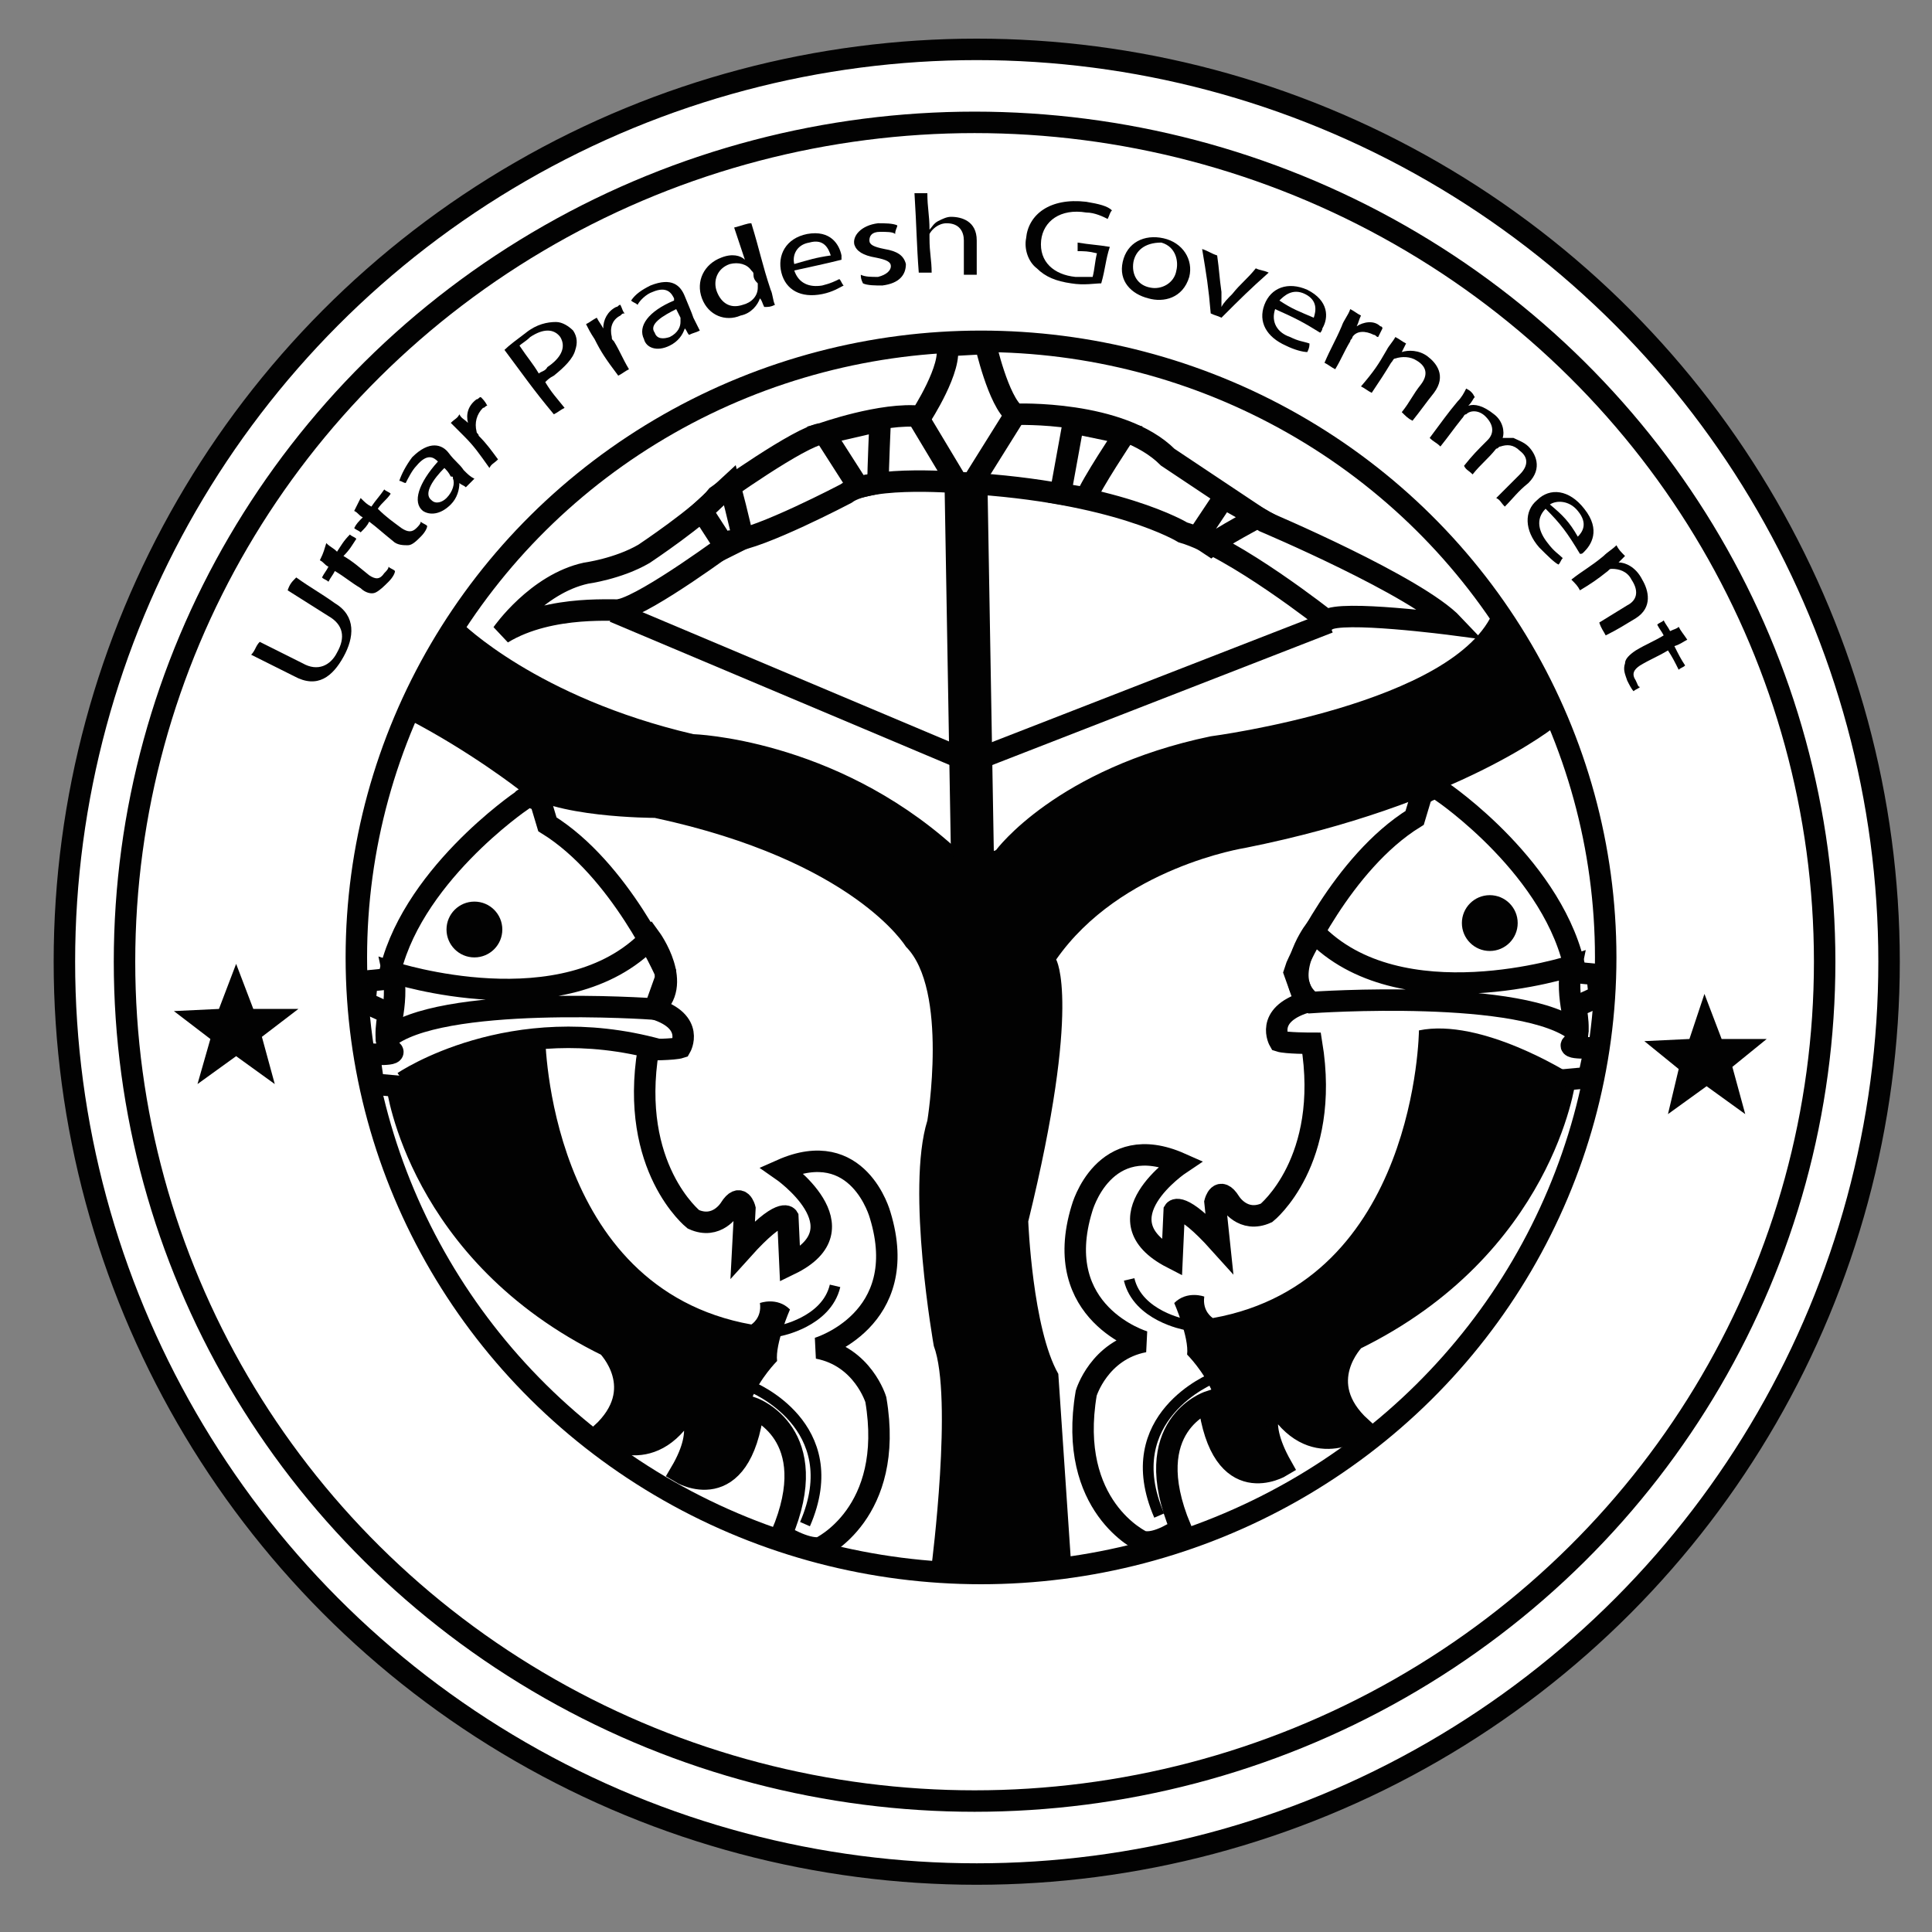 <?xml version="1.0" encoding="utf-8"?>
<!-- Generator: Adobe Illustrator 23.0.2, SVG Export Plug-In . SVG Version: 6.00 Build 0)  -->
<svg version="1.1" id="Layer_1" xmlns="http://www.w3.org/2000/svg" xmlns:xlink="http://www.w3.org/1999/xlink" x="0px" y="0px"
	 viewBox="0 0 90 90" style="enable-background:new 0 0 90 90;" xml:space="preserve">
<rect x="0" y="0" width="90" height="90" fill="#808080" stroke="none"/>
<style type="text/css">
	.st0{fill:#FFFFFF;stroke:#020202;}
	.st1{fill:none;stroke:#020202;}
	.st2{fill:#020202;}
	.st3{fill:none;stroke:#020202;stroke-width:0.5;}
	.st4{fill:none;stroke:#020202;stroke-width:2;}
</style>
<ellipse class="st0" cx="45.5" cy="44.8" rx="42.5" ry="42.5"/>
<path class="st1" d="M23.4,29.5c0,0,1.6-2.3,3.9-2.8c0,0,1.5-0.2,2.7-0.9c0,0,2.7-1.8,3.4-2.7c0,0,3.9-2.8,4.9-2.9
	c0,0,2.8-1,4.6-0.8c0,0,1.5-2.3,1.2-3.3l1.8-0.1c0,0,0.6,2.7,1.4,3.3c0,0,4.9-0.2,7.1,2c0,0,3.9,2.6,4.5,3c0,0,7.1,3,8.8,4.8
	c0,0-5.3-0.7-5.9-0.2c0,0-4.3-3.4-6.7-4.1c0,0-3.1-1.9-10.2-2.3c0,0-4.3-0.4-5.5,0.5c0,0-4,2.1-5.3,2.2c0,0-3.9,2.9-5.2,3.2
	C28.9,28.5,25.7,28.1,23.4,29.5z"/>
<polyline class="st1" points="28.6,28.5 45.2,35.5 61.9,29 "/>
<path class="st2" d="M21.5,29c0,0,3.5,3.5,10.8,5.2c0,0,6.5,0.2,12.1,5.2c0,0,1.4,0.5,2,0.2c0,0,2.8-3.8,10-5.3
	c0,0,11.5-1.5,13.2-5.9c0,0,3.3,5,2.9,5.4c0,0-4.5,3.7-14.5,5.7c0,0-5.8,0.9-8.8,5.2c0,0,1.2,2-1.3,12.2c0,0,0.2,5,1.4,7.1l0.6,8.9
	h-6.5c0,0,1-7.8,0.1-10.2c0,0-1.3-7.3-0.3-10.5c0,0,1-6.1-1-8.1c0,0-2.4-4-11.7-6c0,0-4.9,0-6.3-1.3c0,0-2.3-1.8-5.2-3.3L21.5,29z"
	/>
<path class="st0" d="M24.3,37.3c0,0-5.3,3.6-6.2,8.3l-1,0.1l-0.1,1l1.1,0.5c0,0-0.3,1.4,0.1,1.7c0.5,0.3-1,0.2-1,0.2l0.2,1.4
	l1.1,0.1c0,0,1,7.8,9.8,12.1c0,0,2,2-0.3,4.1c0,0,2.3,1.7,4-1.2c0,0,1,0.8-0.3,3c0,0,2.8,1.7,3.4-3c0,0,3.3,1.2,1.3,5.9
	c0,0,1.1,0.7,1.8,0.6c0,0,3.5-1.6,2.6-6.9c0,0-0.6-2-2.7-2.4c0,0,4.4-1.3,2.9-6.2c0,0-1-3.7-4.6-2.1c0,0,3.9,2.7,0.4,4.4l-0.1-2.2
	c0,0-0.3-0.5-2.1,1.5l0.1-1.9c0,0-0.2-0.8-0.7,0c0,0-0.6,1-1.7,0.5c0,0-3-2.4-2.1-7.9c0,0,1.2,0,1.5-0.1c0,0,0.7-1.2-1.2-1.8
	l0.5-1.4L31,45.3c0,0-2.1-4.8-5.5-6.9l-0.3-1C25.3,37.4,24.6,36.9,24.3,37.3z"/>
<path class="st1" d="M18.3,45.3c0,0,8,2.6,12-1.6c0,0,1.6,2.2,0.1,3.3c0,0-10-0.7-12.4,1.4C18,48.5,18.6,46.7,18.3,45.3z"/>
<ellipse class="st2" cx="22.1" cy="43.3" rx="1.3" ry="1.3"/>
<path class="st2" d="M18.4,50.3c0,0,4-2.6,7-2c0,0,0.1,11.7,9.6,13.4c0,0,0.5-0.3,0.4-1c0,0,0.8-0.3,1.4,0.3c0,0-0.7,1.6-0.6,2.4
	c0,0-0.8,0.8-1.2,1.8c0,0,0.5,4.8-3.1,3.6c0,0,1.3-1.7,0.2-3c0,0-1.4,2.6-4.1,1c0,0,2.3-1.9,0.7-3.7c0,0-0.7-0.7-2.7-2
	C26,61.1,20.7,58.8,18.4,50.3z"/>
<path class="st1" d="M18.8,50.4c0,0,5-3.4,11.9-1.5"/>
<ellipse class="st2" cx="21.7" cy="43.2" rx="0.2" ry="0.2"/>
<ellipse class="st1" cx="45.7" cy="44.6" rx="29.1" ry="28.7"/>
<ellipse class="st1" cx="45.4" cy="44.8" rx="39.6" ry="39.1"/>
<path class="st3" d="M36.3,62c0,0,2.2-0.4,2.6-2.1"/>
<path class="st1" d="M41,19.6c0,0-0.1,2.3-0.1,2.9L40,22.7l-1.6-2.5L41,19.6z"/>
<path class="st1" d="M34,22.6c0,0,0.5,1.9,0.6,2.5l-0.8,0.4l-1.1-1.7L34,22.6z"/>
<path class="st1" d="M52.4,20.2c0,0-1.6,2.4-1.8,3L49.4,23l0.6-3.3L52.4,20.2z"/>
<path class="st1" d="M58.6,24.1c0,0-1.7,0.9-2.2,1.3L55.8,25l1.2-1.8L58.6,24.1z"/>
<polyline class="st1" points="47.3,19.3 45.3,22.5 44.6,22.5 42.8,19.5 "/>
<line class="st4" x1="45" y1="22.5" x2="45.3" y2="39.9"/>
<polygon class="st2" points="78.7,48.4 79.4,46.3 80.2,48.4 82.3,48.4 80.7,49.7 81.3,51.9 79.5,50.6 77.7,51.9 78.2,49.8 
	76.6,48.5 "/>
<polygon class="st2" points="10.2,47 11,44.9 11.8,47 13.9,47 12.2,48.3 12.8,50.5 11,49.2 9.2,50.5 9.8,48.4 8.1,47.1 "/>
<path class="st3" d="M35,64.6c0,0,4.5,1.8,2.5,6.4"/>
<path class="st0" d="M67.2,36.9c0,0,5.3,3.6,6.2,8.4l1,0.1l0.1,1l-1.1,0.5c0,0,0.3,1.4-0.1,1.7c-0.5,0.3,1,0.2,1,0.2L74,50.2
	l-1.1,0.1c0,0-1,7.8-9.8,12.1c0,0-2,2,0.3,4.1c0,0-2.3,1.7-4-1.2c0,0-1,0.7,0.3,3c0,0-2.8,1.7-3.4-3c0,0-3.3,1.1-1.3,5.9
	c0,0-1.1,0.8-1.8,0.6c0,0-3.5-1.6-2.6-6.9c0,0,0.6-2,2.7-2.4c0,0-4.4-1.3-2.9-6.2c0,0,1-3.7,4.6-2.1c0,0-3.9,2.6-0.4,4.4l0.1-2.2
	c0,0,0.3-0.5,2.1,1.5L56.6,56c0,0,0.2-0.8,0.7,0c0,0,0.6,1,1.7,0.5c0,0,3-2.4,2.1-7.9c0,0-1.2,0-1.5-0.1c0,0-0.7-1.2,1.2-1.8
	l-0.5-1.4l0.1-0.3c0,0,2.1-4.8,5.5-6.9l0.3-1C66.2,37,66.9,36.5,67.2,36.9z"/>
<path class="st1" d="M73.2,45c0,0-8,2.6-12-1.6c0,0-1.6,2.2-0.1,3.3c0,0,10-0.7,12.4,1.4C73.5,48.1,72.9,46.4,73.2,45z"/>
<ellipse class="st2" cx="69.4" cy="43" rx="1.3" ry="1.3"/>
<path class="st2" d="M73.1,50c0,0-4.1-2.6-7-2c0,0-0.1,11.7-9.6,13.4c0,0-0.5-0.3-0.4-1c0,0-0.8-0.3-1.4,0.3c0,0,0.7,1.6,0.6,2.4
	c0,0,0.8,0.8,1.2,1.8c0,0-0.5,4.8,3.1,3.6c0,0-1.3-1.7-0.2-3c0,0,1.4,2.6,4.1,1c0,0-2.3-1.9-0.7-3.7c0,0,0.7-0.7,2.7-2
	C65.5,60.7,70.8,58.4,73.1,50z"/>
<ellipse class="st2" cx="69.7" cy="42.9" rx="0.2" ry="0.2"/>
<path class="st3" d="M55.2,61.7c0,0-2.2-0.4-2.6-2.1"/>
<path class="st3" d="M56.5,64.2c0,0-4.5,1.8-2.5,6.4"/>
<path class="st2" d="M12.1,29.9c0.8,0.4,1.2,0.6,2,1c0.7,0.4,1.3,0.1,1.6-0.5c0.4-0.7,0.3-1.3-0.4-1.7c-0.8-0.5-1.1-0.7-1.9-1.2
	c0.1-0.3,0.2-0.4,0.4-0.6c0.7,0.5,1.1,0.7,1.8,1.2c1,0.6,0.9,1.6,0.4,2.5c-0.5,0.9-1.2,1.5-2.3,0.9c-0.8-0.4-1.2-0.6-2-1
	C11.9,30.3,11.9,30.1,12.1,29.9z"/>
<path class="st2" d="M15.2,25.3c0.2,0.2,0.3,0.2,0.5,0.4c0.2-0.3,0.3-0.5,0.6-0.8c0.1,0.1,0.2,0.1,0.3,0.2c-0.2,0.3-0.3,0.5-0.6,0.8
	c0.5,0.3,0.7,0.5,1.2,0.9c0.3,0.2,0.5,0.2,0.7-0.1c0.1-0.1,0.2-0.2,0.2-0.3c0.1,0.1,0.2,0.1,0.3,0.2c0,0.1-0.1,0.3-0.3,0.5
	c-0.2,0.2-0.4,0.4-0.6,0.5c-0.2,0.1-0.5,0-0.7-0.2c-0.5-0.3-0.7-0.5-1.2-0.8c-0.1,0.2-0.2,0.3-0.3,0.5c-0.1-0.1-0.2-0.1-0.3-0.2
	c0.1-0.2,0.2-0.3,0.3-0.5c-0.2-0.1-0.2-0.2-0.4-0.3C15.1,25.7,15.1,25.6,15.2,25.3z"/>
<path class="st2" d="M16.8,23.2c0.2,0.2,0.3,0.3,0.5,0.4c0.2-0.3,0.4-0.5,0.6-0.8c0.1,0.1,0.2,0.1,0.3,0.2c-0.2,0.3-0.4,0.4-0.6,0.7
	c0.4,0.4,0.7,0.6,1.1,0.9c0.3,0.2,0.5,0.2,0.7,0c0.1-0.1,0.2-0.2,0.2-0.3c0.1,0.1,0.2,0.1,0.3,0.2c0,0.1-0.1,0.3-0.3,0.5
	c-0.2,0.2-0.4,0.4-0.6,0.4c-0.2,0-0.5,0-0.7-0.2c-0.5-0.4-0.7-0.6-1.1-0.9c-0.1,0.2-0.2,0.3-0.4,0.5c-0.1-0.1-0.2-0.1-0.3-0.2
	c0.1-0.2,0.2-0.3,0.4-0.5c-0.2-0.1-0.2-0.2-0.4-0.3C16.6,23.6,16.7,23.4,16.8,23.2z"/>
<path class="st2" d="M21.6,21.9c0.2,0.2,0.3,0.3,0.5,0.4c-0.2,0.2-0.2,0.2-0.4,0.4c-0.1-0.1-0.2-0.1-0.3-0.2c0,0,0,0,0,0
	c0,0.3-0.1,0.7-0.4,1c-0.5,0.5-1,0.5-1.3,0.3c-0.5-0.4-0.2-1.3,0.7-2.3c0,0,0,0,0,0c-0.2-0.2-0.5-0.4-1,0.2
	c-0.2,0.2-0.4,0.6-0.5,0.8c-0.1,0-0.2-0.1-0.3-0.1c0.1-0.3,0.3-0.7,0.6-1.1c0.8-0.8,1.4-0.6,1.7-0.2C21.2,21.5,21.4,21.6,21.6,21.9z
	 M20.7,21.8c-0.5,0.5-1,1.2-0.6,1.5c0.2,0.2,0.5,0.1,0.7-0.1c0.3-0.3,0.4-0.7,0.3-0.9c0-0.1,0-0.1-0.1-0.1
	C20.9,22,20.8,21.9,20.7,21.8z"/>
<path class="st2" d="M21.6,20.3c-0.2-0.2-0.4-0.4-0.6-0.6c0.2-0.2,0.3-0.2,0.4-0.4c0.1,0.2,0.2,0.2,0.4,0.4c0,0,0,0,0,0
	c-0.1-0.4,0-0.8,0.4-1.1c0.1,0,0.1-0.1,0.2-0.1c0.1,0.1,0.2,0.2,0.3,0.4c-0.1,0-0.1,0.1-0.2,0.1c-0.3,0.3-0.4,0.7-0.3,1.1
	c0,0.1,0.1,0.1,0.1,0.2c0.4,0.4,0.6,0.7,0.9,1.1c-0.2,0.2-0.3,0.2-0.4,0.4C22.3,21.1,22.1,20.8,21.6,20.3z"/>
<path class="st2" d="M23.5,16.3c0.2-0.2,0.6-0.5,1-0.8c0.5-0.4,1-0.5,1.4-0.5c0.3,0,0.6,0.2,0.8,0.4c0.2,0.3,0.2,0.6,0.1,0.9
	c-0.1,0.4-0.5,0.8-1,1.2c-0.2,0.1-0.3,0.2-0.4,0.3c0.3,0.5,0.5,0.7,0.9,1.2c-0.2,0.1-0.3,0.2-0.5,0.3C24.8,18.1,24.4,17.5,23.5,16.3
	z M25.1,17.4c0.1-0.1,0.3-0.1,0.4-0.3c0.6-0.4,0.9-0.9,0.6-1.4c-0.3-0.4-0.8-0.4-1.4,0c-0.2,0.2-0.4,0.3-0.5,0.4
	C24.6,16.7,24.8,16.9,25.1,17.4z"/>
<path class="st2" d="M27.7,15.8c-0.2-0.3-0.3-0.5-0.4-0.7c0.2-0.1,0.3-0.2,0.5-0.3c0.1,0.2,0.2,0.3,0.3,0.5c0,0,0,0,0,0
	c0-0.4,0.2-0.8,0.6-1c0.1,0,0.1-0.1,0.2-0.1c0.1,0.2,0.1,0.3,0.2,0.4c-0.1,0-0.1,0-0.2,0.1c-0.4,0.2-0.5,0.6-0.4,1
	c0,0.1,0,0.1,0.1,0.2c0.3,0.5,0.4,0.8,0.7,1.3c-0.2,0.1-0.3,0.2-0.5,0.3C28.2,16.7,28,16.4,27.7,15.8z"/>
<path class="st2" d="M32.3,14.8c0.1,0.2,0.2,0.4,0.3,0.6c-0.2,0.1-0.3,0.1-0.5,0.2c-0.1-0.1-0.1-0.2-0.2-0.3c0,0,0,0,0,0
	c-0.1,0.3-0.3,0.6-0.7,0.8c-0.6,0.3-1.1,0.1-1.2-0.3c-0.3-0.6,0.2-1.3,1.4-1.8c0,0,0,0,0-0.1c-0.1-0.2-0.3-0.6-1-0.3
	c-0.3,0.1-0.6,0.4-0.7,0.6c-0.1-0.1-0.2-0.1-0.3-0.2c0.2-0.3,0.5-0.5,0.9-0.7c1-0.4,1.4,0,1.6,0.5C32.1,14.3,32.2,14.5,32.3,14.8z
	 M31.5,14.4c-0.6,0.3-1.3,0.7-1,1.1c0.1,0.3,0.4,0.3,0.7,0.2c0.4-0.2,0.5-0.5,0.5-0.7c0-0.1,0-0.1,0-0.2
	C31.6,14.6,31.6,14.6,31.5,14.4z"/>
<path class="st2" d="M35,10.4c0.4,1.3,0.5,1.9,0.9,3.1c0.1,0.2,0.1,0.5,0.2,0.7c-0.2,0.1-0.3,0.1-0.5,0.1c-0.1-0.2-0.1-0.3-0.2-0.4
	c0,0,0,0,0,0c-0.1,0.3-0.4,0.7-0.9,0.8c-0.7,0.3-1.5,0-1.8-0.8c-0.3-0.8,0.1-1.6,0.9-1.9c0.5-0.2,0.9-0.1,1.1,0.1c0,0,0,0,0,0
	c-0.2-0.6-0.3-0.9-0.5-1.5C34.6,10.5,34.8,10.4,35,10.4z M35.1,12.8c0-0.1,0-0.1-0.1-0.2c-0.2-0.3-0.6-0.4-1-0.3
	c-0.6,0.2-0.8,0.8-0.6,1.3c0.2,0.5,0.6,0.8,1.2,0.6c0.4-0.1,0.7-0.4,0.7-0.8c0-0.1,0-0.1,0-0.2C35.2,13.1,35.1,13,35.1,12.8z"/>
<path class="st2" d="M37,12.6c0.2,0.6,0.7,0.8,1.3,0.7c0.4-0.1,0.6-0.2,0.8-0.3c0.1,0.1,0.1,0.2,0.2,0.3c-0.2,0.1-0.5,0.3-1,0.4
	c-1,0.2-1.7-0.2-1.9-1c-0.2-0.8,0.2-1.6,1.2-1.8c1.1-0.2,1.5,0.5,1.6,1c0,0.1,0,0.2,0,0.2C38.4,12.3,37.9,12.4,37,12.6z M38.7,11.9
	c-0.1-0.3-0.3-0.8-1-0.6c-0.6,0.1-0.8,0.6-0.7,1C37.7,12.1,38,12,38.7,11.9z"/>
<path class="st2" d="M40.1,12.8c0.2,0.1,0.5,0.1,0.8,0.1c0.4-0.1,0.6-0.3,0.6-0.5c0-0.2-0.2-0.3-0.7-0.4c-0.6-0.1-0.9-0.3-1-0.6
	c-0.1-0.4,0.3-0.9,1.1-1c0.3,0,0.7,0,0.9,0.1c0,0.1-0.1,0.2-0.1,0.4c-0.1-0.1-0.4-0.1-0.7-0.1c-0.4,0-0.5,0.2-0.5,0.4
	c0,0.2,0.2,0.3,0.7,0.4c0.6,0.1,0.9,0.3,1,0.7c0,0.5-0.3,0.9-1.1,1c-0.3,0-0.7,0-0.9-0.1C40.1,13,40.1,12.9,40.1,12.8z"/>
<path class="st2" d="M42.6,9c0.3,0,0.4,0,0.6,0c0,0.7,0.1,1,0.1,1.7c0,0,0,0,0,0c0.1-0.1,0.2-0.3,0.4-0.4c0.2-0.1,0.4-0.2,0.6-0.2
	c0.5,0,1.2,0.2,1.2,1.1c0,0.6,0,1,0,1.6c-0.2,0-0.3,0-0.6,0c0-0.6,0-0.9,0-1.6c0-0.4-0.2-0.8-0.8-0.8c-0.4,0-0.7,0.3-0.8,0.5
	c0,0.1,0,0.1,0,0.2c0,0.7,0.1,1,0.1,1.6c-0.2,0-0.3,0-0.6,0C42.7,11.4,42.7,10.6,42.6,9z"/>
<path class="st2" d="M51.3,13.2c-0.3,0-0.8,0.1-1.4,0c-0.7-0.1-1.2-0.3-1.6-0.7c-0.4-0.3-0.6-0.9-0.5-1.4c0.1-1.1,1.1-1.9,2.8-1.7
	c0.6,0.1,1,0.2,1.2,0.4c-0.1,0.1-0.1,0.2-0.2,0.4c-0.2-0.1-0.6-0.3-1-0.3c-1.2-0.2-2,0.4-2.1,1.3c-0.1,1,0.6,1.6,1.6,1.7
	c0.4,0,0.6,0,0.8,0c0.1-0.4,0.1-0.7,0.2-1.1c-0.4-0.1-0.6-0.1-0.9-0.1c0-0.2,0-0.2,0-0.4c0.6,0.1,0.9,0.1,1.5,0.2
	C51.5,12.1,51.5,12.5,51.3,13.2z"/>
<path class="st2" d="M55.4,12.9c-0.3,1-1.2,1.2-1.9,1c-0.8-0.2-1.4-0.8-1.2-1.7c0.2-0.9,1-1.3,1.9-1.1
	C55.1,11.3,55.6,12.1,55.4,12.9z M52.8,12.2c-0.1,0.6,0.2,1.1,0.8,1.2c0.5,0.1,1.1-0.2,1.2-0.8c0.1-0.4,0-1.1-0.7-1.3
	C53.3,11.3,52.9,11.7,52.8,12.2z"/>
<path class="st2" d="M56.7,11.9c0.1,0.7,0.1,1,0.2,1.7c0,0.3,0,0.5,0,0.7c0,0,0,0,0,0c0.1-0.2,0.3-0.4,0.5-0.6
	c0.4-0.5,0.7-0.7,1.1-1.2c0.2,0.1,0.4,0.1,0.6,0.2c-0.9,0.8-1.3,1.2-2.2,2.1c-0.2-0.1-0.3-0.1-0.5-0.2c-0.1-1.2-0.2-1.8-0.4-3
	C56.3,11.7,56.4,11.8,56.7,11.9z"/>
<path class="st2" d="M59.4,14.4c-0.2,0.6,0.1,1.1,0.7,1.3c0.4,0.2,0.6,0.2,0.9,0.3c0,0.1,0,0.2-0.1,0.4c-0.2,0-0.6-0.1-1-0.3
	c-0.9-0.4-1.3-1.1-1-1.9c0.3-0.8,1.1-1.1,2-0.7c1,0.5,1,1.3,0.7,1.8c0,0.1-0.1,0.2-0.1,0.2C60.7,15,60.3,14.8,59.4,14.4z M61.2,14.8
	c0.1-0.3,0.2-0.8-0.4-1.1c-0.6-0.3-1,0.1-1.2,0.3C60.2,14.4,60.5,14.5,61.2,14.8z"/>
<path class="st2" d="M62.5,15.2c0.1-0.3,0.3-0.5,0.4-0.8c0.2,0.1,0.3,0.2,0.5,0.3c-0.1,0.2-0.1,0.3-0.2,0.5c0,0,0,0,0,0
	c0.3-0.2,0.8-0.3,1.1,0c0.1,0,0.1,0.1,0.1,0.1c-0.1,0.2-0.1,0.2-0.2,0.4c-0.1,0-0.1-0.1-0.2-0.1c-0.4-0.2-0.8-0.2-1,0.1
	c0,0.1-0.1,0.1-0.1,0.2c-0.3,0.5-0.4,0.8-0.7,1.3c-0.2-0.1-0.3-0.2-0.5-0.3C62,16.2,62.2,15.9,62.5,15.2z"/>
<path class="st2" d="M64.6,16.3c0.1-0.2,0.3-0.4,0.4-0.6c0.2,0.1,0.3,0.2,0.5,0.3c-0.1,0.2-0.1,0.2-0.2,0.4c0,0,0,0,0,0
	c0.3-0.1,0.8-0.1,1.2,0.2c0.4,0.3,0.9,0.9,0.3,1.7c-0.4,0.5-0.6,0.8-1,1.3c-0.2-0.1-0.3-0.2-0.5-0.4c0.4-0.5,0.5-0.8,0.9-1.3
	c0.3-0.4,0.3-0.8-0.2-1.1c-0.3-0.2-0.7-0.2-1-0.1c-0.1,0-0.1,0.1-0.2,0.2c-0.3,0.5-0.5,0.8-0.9,1.4c-0.2-0.1-0.3-0.2-0.5-0.3
	C64,17.3,64.2,17,64.6,16.3z"/>
<path class="st2" d="M67.9,18.7c0.2-0.2,0.3-0.4,0.4-0.6c0.2,0.1,0.3,0.2,0.4,0.4c-0.1,0.1-0.1,0.2-0.3,0.4c0,0,0,0,0,0
	c0.3-0.1,0.7,0,1.2,0.4c0.4,0.3,0.5,0.8,0.4,1.1c0,0,0,0,0,0c0.2,0,0.4,0,0.5,0c0.2,0.1,0.5,0.2,0.7,0.4c0.3,0.3,0.7,1,0,1.7
	c-0.5,0.4-0.7,0.7-1.1,1.1c-0.2-0.2-0.2-0.3-0.4-0.4c0.4-0.4,0.6-0.6,1.1-1.1c0.4-0.4,0.4-0.8,0-1.1c-0.3-0.3-0.6-0.3-0.9-0.2
	c-0.1,0-0.1,0.1-0.2,0.1c-0.4,0.5-0.7,0.7-1.1,1.2c-0.2-0.2-0.3-0.2-0.4-0.4c0.4-0.5,0.6-0.7,1.1-1.2c0.3-0.3,0.3-0.7-0.1-1.1
	c-0.3-0.3-0.7-0.3-0.9-0.1c-0.1,0-0.1,0.1-0.2,0.2c-0.4,0.5-0.6,0.8-1,1.3c-0.2-0.2-0.3-0.2-0.5-0.4C67.2,19.6,67.4,19.3,67.9,18.7z
	"/>
<path class="st2" d="M72,23.7c-0.5,0.5-0.3,1.1,0.1,1.6c0.3,0.4,0.5,0.5,0.7,0.7c-0.1,0.1-0.1,0.2-0.2,0.3c-0.2-0.1-0.5-0.4-0.9-0.8
	c-0.7-0.8-0.7-1.7-0.1-2.2c0.6-0.6,1.5-0.5,2.2,0.4c0.8,1,0.3,1.7,0,2c-0.1,0.1-0.1,0.1-0.2,0.1C73,24.8,72.7,24.4,72,23.7z
	 M73.5,25c0.2-0.2,0.5-0.6,0-1.2c-0.4-0.5-1-0.5-1.3-0.3C72.8,24,73.1,24.3,73.5,25z"/>
<path class="st2" d="M74.7,25.9c0.2-0.2,0.4-0.3,0.6-0.5c0.1,0.2,0.2,0.3,0.4,0.5c-0.1,0.1-0.2,0.2-0.3,0.3c0,0,0,0,0,0
	c0.3,0,0.8,0.2,1.1,0.8c0.3,0.5,0.5,1.3-0.3,1.8c-0.5,0.3-0.8,0.5-1.4,0.8c-0.1-0.2-0.2-0.3-0.3-0.6c0.5-0.3,0.8-0.5,1.3-0.8
	c0.4-0.2,0.6-0.6,0.2-1.2c-0.2-0.4-0.6-0.5-0.9-0.5c-0.1,0-0.1,0-0.2,0.1c-0.5,0.4-0.8,0.6-1.3,0.9c-0.1-0.2-0.2-0.3-0.4-0.5
	C73.7,26.6,74.1,26.4,74.7,25.9z"/>
<path class="st2" d="M78.6,29.8c-0.2,0.1-0.3,0.2-0.6,0.3c0.2,0.4,0.3,0.6,0.5,0.9c-0.1,0.1-0.2,0.1-0.3,0.2
	c-0.2-0.4-0.3-0.6-0.5-0.9c-0.5,0.3-0.8,0.4-1.3,0.7c-0.3,0.2-0.4,0.4-0.2,0.7c0.1,0.2,0.1,0.3,0.2,0.3c-0.1,0.1-0.2,0.1-0.3,0.2
	c-0.1-0.1-0.2-0.3-0.3-0.5c-0.1-0.3-0.2-0.5-0.1-0.8c0-0.2,0.2-0.4,0.5-0.6c0.5-0.3,0.8-0.4,1.3-0.7c-0.1-0.2-0.2-0.3-0.3-0.5
	c0.1-0.1,0.2-0.1,0.3-0.2c0.1,0.2,0.2,0.3,0.3,0.5c0.2-0.1,0.3-0.1,0.4-0.2C78.3,29.4,78.4,29.5,78.6,29.8z"/>
</svg>

